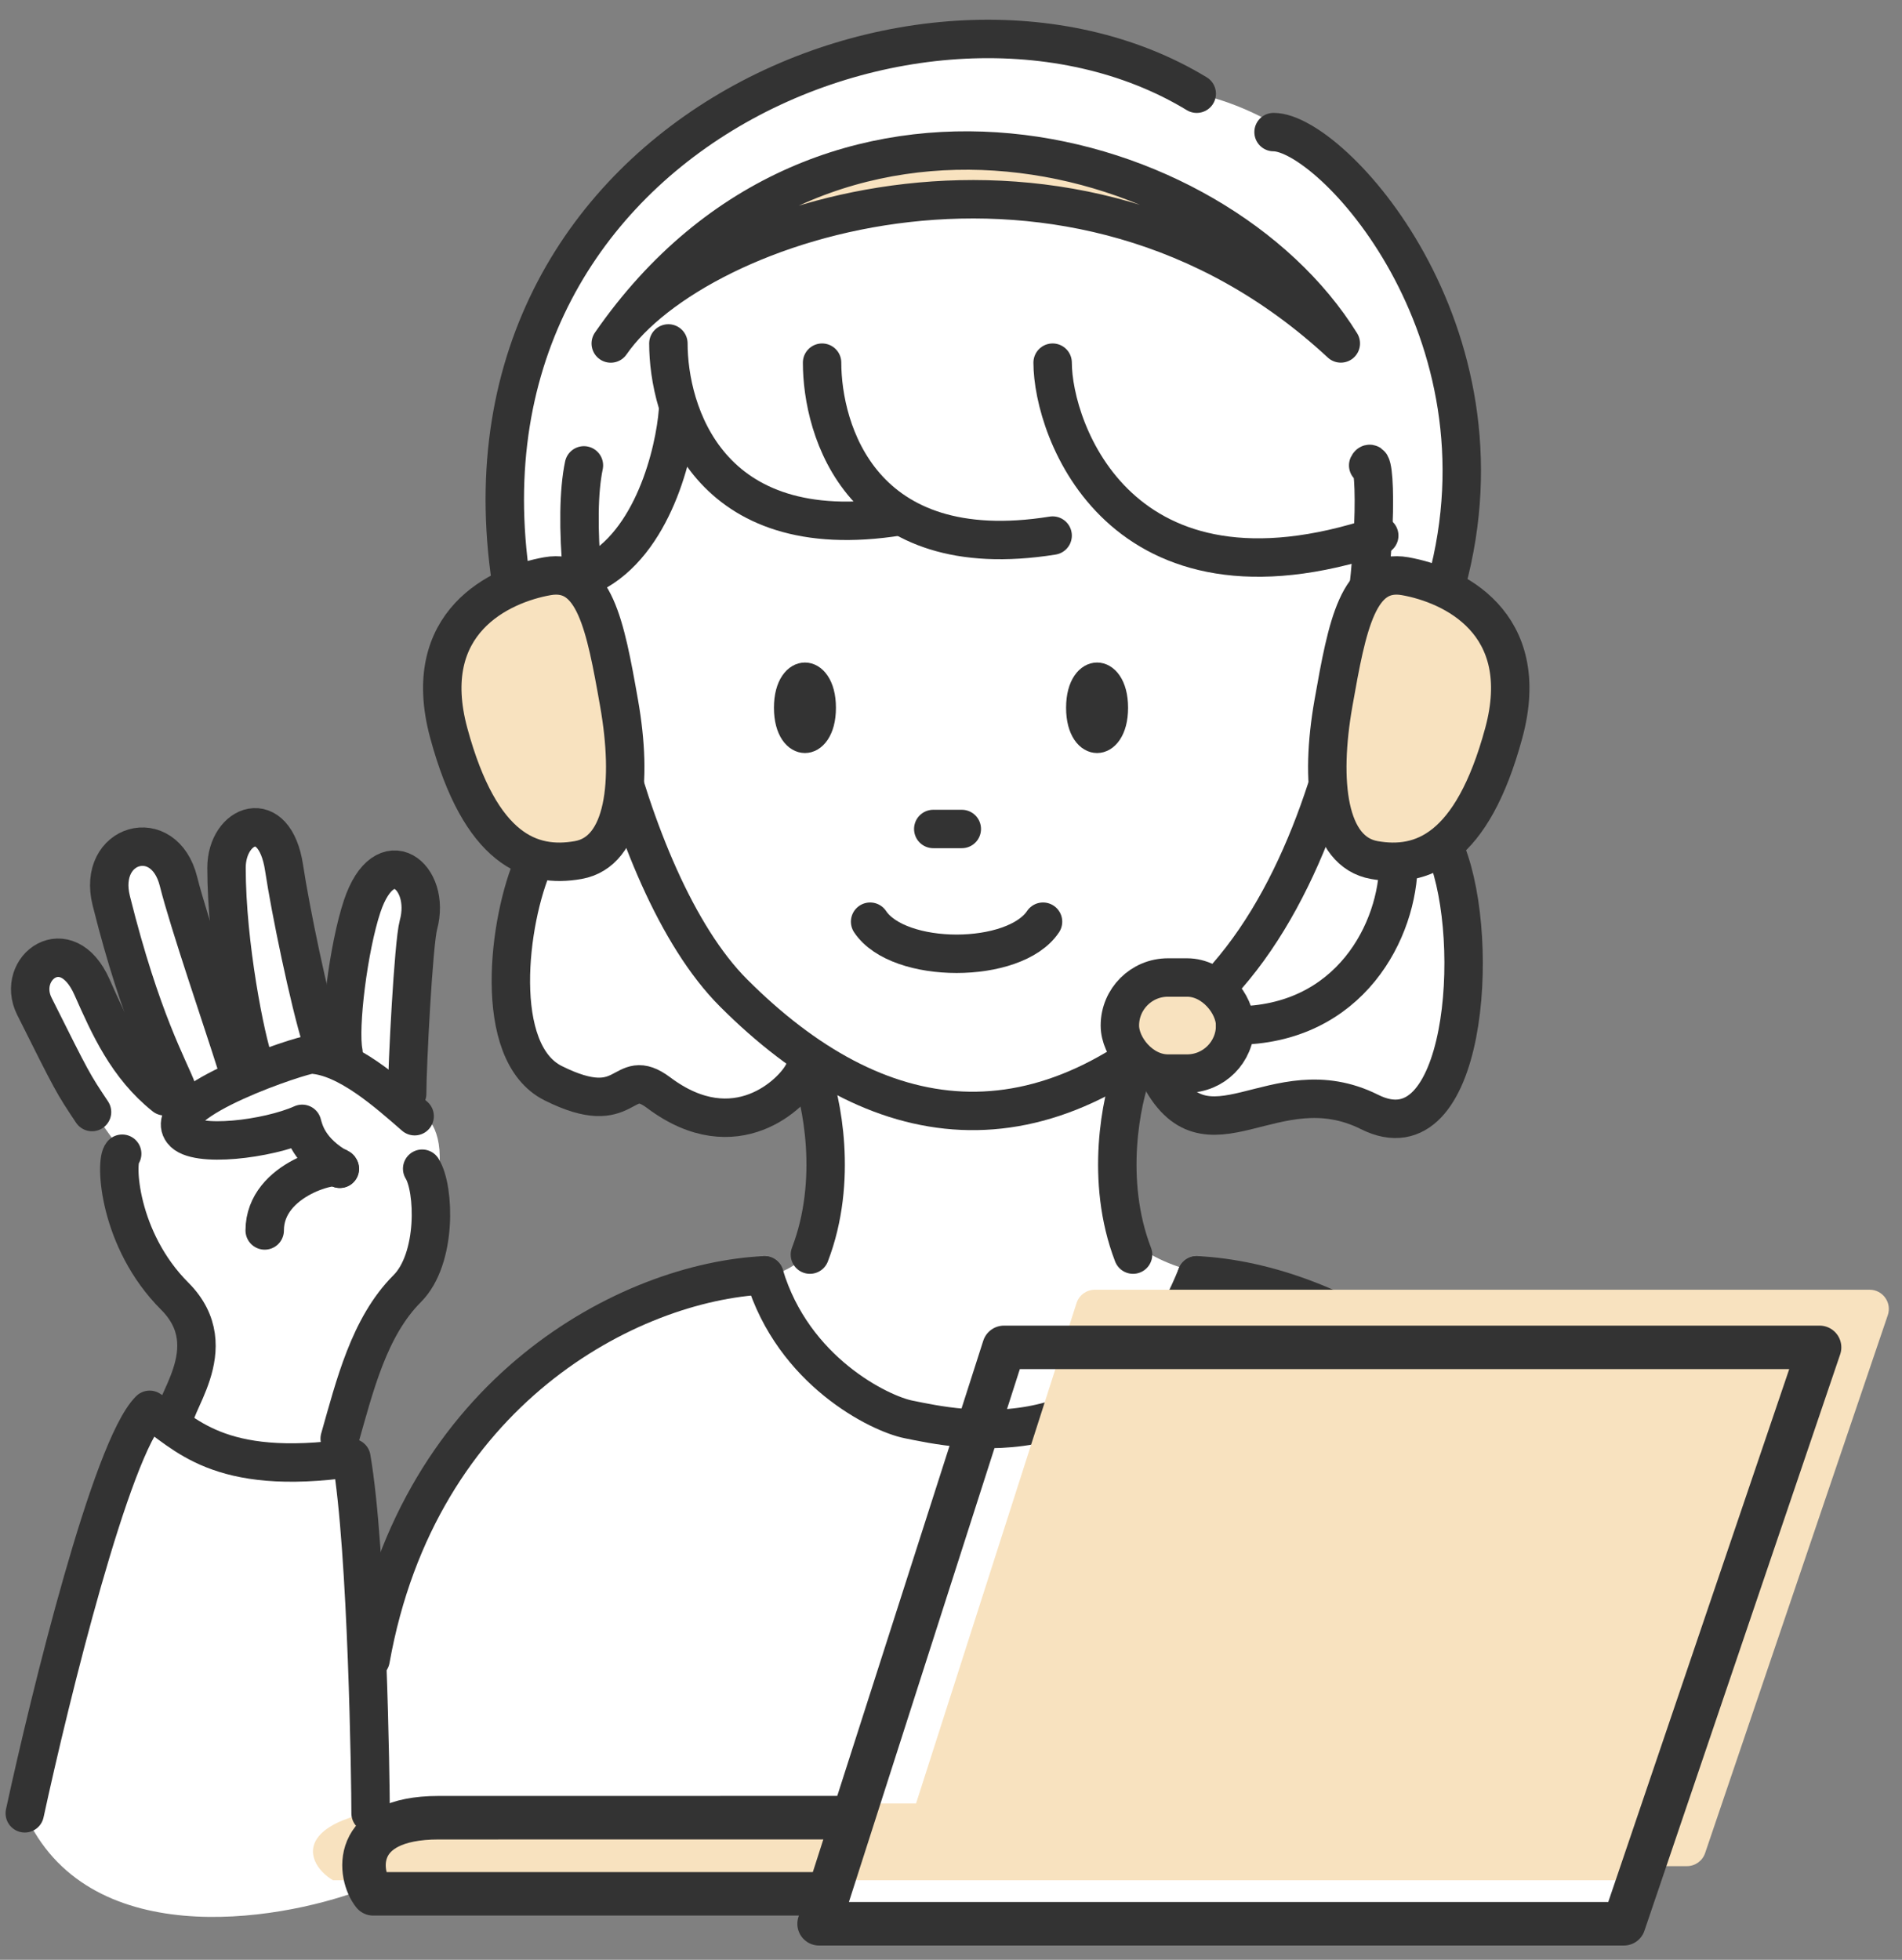 <svg width="99" height="102" viewBox="0 0 99 102" fill="none" xmlns="http://www.w3.org/2000/svg">
<rect x="0" y="0" width="99" height="102" fill="#808080" stroke="none"/>
<path d="M62.29 4.875C41.79 -6.626 21.79 15.375 26.79 30.375C20.389 34.374 24.456 41.708 27.29 44.875C26.09 49.675 26.457 52.208 26.79 52.875L27.79 55.875L31.79 56.875L33.79 56.375C35.79 58.375 37.29 57.875 38.79 57.875C39.99 57.875 40.957 56.875 41.29 56.375L42.79 56.875C43.29 57.375 43.29 63.375 42.29 64.875C41.49 66.075 40.29 66.375 39.79 66.375C26.99 67.575 21.124 78.208 19.79 83.375L18.79 79.375L17.79 75.375L18.79 72.375L19.79 68.875L22.29 65.875L22.79 61.375C23.19 58.975 22.29 58.042 21.79 57.875C21.624 58.042 21.29 58.075 21.29 56.875C21.29 55.375 21.79 50.375 21.79 47.375C21.79 44.975 20.79 45.042 20.29 45.375C18.79 46.375 16.79 54.375 16.79 53.875C16.79 53.375 14.79 45.875 14.79 44.875C14.79 43.875 14.29 42.875 13.29 42.875C12.49 42.875 11.957 43.542 11.79 43.875L11.29 49.875L8.79 44.875C7.99 43.275 6.957 43.875 6.29 44.375C5.49 45.575 6.29 49.208 6.79 50.875C7.457 52.708 8.49 56.075 7.29 54.875C5.79 53.375 5.79 52.375 4.79 50.875C3.99 49.675 3.124 49.708 2.79 49.875C1.59 50.275 1.624 52.042 1.79 52.875L3.79 56.375L6.29 59.875V62.875L7.79 65.875L10.29 68.875C10.29 70.875 9.624 72.708 9.29 73.375H7.79C5.39 76.975 2.457 88.875 1.29 94.375C4.49 101.575 14.29 100.042 18.79 98.375H28.29H41.29L42.79 99.875H49.79H84.79L90.79 81.375L94.29 69.875L74.29 68.375L65.79 66.875C63.957 66.708 59.99 65.975 58.79 64.375C57.59 62.775 58.29 58.708 58.79 56.375L60.29 55.375C60.29 57.875 62.29 57.875 63.29 58.375C64.29 58.875 68.29 56.875 69.29 56.875C70.29 56.875 70.79 58.875 74.29 57.875C77.09 57.075 76.123 48.208 75.29 43.875L77.29 41.375L78.29 37.375V33.375L75.29 30.375C78.29 14.875 69.29 6.375 62.29 4.875Z" fill="white"/>
<path d="M45.29 47.97C46.775 50.197 52.806 50.197 54.29 47.97" stroke="#333333" stroke-width="2" stroke-linecap="round"/>
<path d="M30.393 24.221C29.28 29.541 32.249 45.746 38.187 51.684C45.609 59.106 54.144 60.59 63.051 51.684C71.958 42.777 71.958 22.737 71.215 24.222" stroke="#333333" stroke-width="2" stroke-linecap="round"/>
<path d="M40.784 36.837C40.784 34.363 43.011 34.363 43.011 36.837C43.011 39.311 40.784 39.311 40.784 36.837Z" fill="#333333" stroke="#333333" stroke-linecap="round"/>
<path d="M55.99 36.837C55.99 34.363 58.217 34.363 58.217 36.837C58.217 39.311 55.99 39.311 55.99 36.837Z" fill="#333333" stroke="#333333" stroke-linecap="round"/>
<path d="M48.577 43.145H50.062" stroke="#333333" stroke-width="2" stroke-linecap="round"/>
<path d="M42.156 55.648C42.774 57.257 43.64 61.438 42.156 65.297" stroke="#333333" stroke-width="2" stroke-linecap="round"/>
<path d="M58.976 55.648C58.357 57.257 57.492 61.438 58.976 65.297" stroke="#333333" stroke-width="2" stroke-linecap="round"/>
<path d="M34.79 17.875C34.79 21.375 36.79 28.475 46.79 26.875" stroke="#333333" stroke-width="2" stroke-linecap="round" stroke-linejoin="round"/>
<path d="M42.79 18.875C42.79 22.375 44.79 29.475 54.79 27.875" stroke="#333333" stroke-width="2" stroke-linecap="round" stroke-linejoin="round"/>
<path d="M54.79 18.875C54.79 22.375 58.29 32.375 71.79 27.875" stroke="#333333" stroke-width="2" stroke-linecap="round" stroke-linejoin="round"/>
<path d="M35.29 21.375C35.124 23.542 33.99 28.275 30.79 29.875" stroke="#333333" stroke-width="2" stroke-linecap="round" stroke-linejoin="round"/>
<path d="M62.29 4.877C48.29 -3.622 22.291 7.376 26.791 31.376" stroke="#333333" stroke-width="2" stroke-linecap="round" stroke-linejoin="round"/>
<path d="M66.29 6.875C69.29 6.875 78.89 17.175 75.29 30.375" stroke="#333333" stroke-width="2" stroke-linecap="round" stroke-linejoin="round"/>
<path d="M32.223 36.594C32.942 40.674 32.541 44.331 30.094 44.762C27.646 45.194 25.013 44.251 23.36 38.157C21.79 32.375 26.041 30.422 28.489 29.99C30.936 29.558 31.504 32.515 32.223 36.594Z" fill="#F8E2BF" stroke="#333333" stroke-width="2"/>
<path d="M69.407 36.594C68.688 40.674 69.088 44.331 71.536 44.762C73.984 45.194 76.616 44.251 78.27 38.157C79.839 32.375 75.588 30.422 73.141 29.99C70.693 29.558 70.126 32.515 69.407 36.594Z" fill="#F8E2BF" stroke="#333333" stroke-width="2"/>
<path d="M31.79 17.877C36.29 11.377 55.79 4.876 69.79 17.874C63.29 7.376 42.869 1.876 31.79 17.877Z" fill="#F8E2BF" stroke="#333333" stroke-width="2" stroke-linecap="round" stroke-linejoin="round"/>
<rect x="58.29" y="50.875" width="6" height="5" rx="2.5" fill="#F8E2BF" stroke="#333333" stroke-width="2"/>
<path d="M64.29 53.375C70.29 53.375 72.79 48.375 72.79 44.875" stroke="#333333" stroke-width="2" stroke-linecap="round" stroke-linejoin="round"/>
<path d="M39.79 66.375C41.29 71.375 45.79 73.575 47.29 73.875C49.79 74.375 58.29 76.375 62.29 66.375" stroke="#333333" stroke-width="2" stroke-linecap="round" stroke-linejoin="round"/>
<path d="M39.79 66.375C32.79 66.708 21.79 72.375 19.29 86.375" stroke="#333333" stroke-width="2" stroke-linecap="round" stroke-linejoin="round"/>
<path d="M62.29 66.375C69.29 66.708 80.29 72.375 82.79 86.375" stroke="#333333" stroke-width="2" stroke-linecap="round" stroke-linejoin="round"/>
<path d="M27.79 44.875C26.457 47.875 25.591 54.775 28.791 56.375C32.791 58.375 32.291 55.375 34.291 56.875C38.291 59.875 41.29 56.875 41.79 55.875" stroke="#333333" stroke-width="2" stroke-linecap="round" stroke-linejoin="round"/>
<path d="M75.29 44.375C77.124 49.042 76.29 60.375 71.29 57.875C66.29 55.375 62.79 60.875 60.29 55.875" stroke="#333333" stroke-width="2" stroke-linecap="round" stroke-linejoin="round"/>
<path d="M17.334 97.859H84.839L87.29 93.86C71.335 93.86 33.286 93.858 24.699 93.862C14.685 93.867 15.698 96.908 17.334 97.859Z" fill="#F8E2BF"/>
<path d="M42.56 98.566H19.428C18.673 97.623 18.206 94.609 22.824 94.604C26.785 94.6 36.332 94.602 43.691 94.602" stroke="#333333" stroke-width="2.264" stroke-linecap="round" stroke-linejoin="round"/>
<path d="M47.053 95.82L56.034 67.82C56.167 67.406 56.552 67.125 56.986 67.125H97.314C97.999 67.125 98.481 67.798 98.261 68.447L88.751 96.447C88.614 96.852 88.233 97.125 87.805 97.125H48.005C47.327 97.125 46.846 96.465 47.053 95.82Z" fill="#F8E2BF"/>
<path d="M42.634 100.125L52.257 70.125H94.71L84.521 100.125H42.634Z" stroke="#333333" stroke-width="2.264" stroke-linecap="round" stroke-linejoin="round"/>
<path d="M21.193 56.923C21.193 55.493 21.521 49.088 21.78 48.135C22.47 45.607 20.022 43.657 18.851 47.168C18.139 49.303 17.618 53.467 17.878 54.768" stroke="#333333" stroke-width="2" stroke-linecap="round" stroke-linejoin="round"/>
<path d="M21.583 58.094C20.178 56.872 18.069 54.975 16.207 54.883C15.777 54.862 8.314 57.315 9.497 58.881C10.163 59.762 13.948 59.29 15.728 58.491C15.83 58.844 16.053 59.926 17.692 60.832" stroke="#333333" stroke-width="2" stroke-linecap="round" stroke-linejoin="round"/>
<path d="M21.974 60.826C22.624 61.867 22.754 65.509 21.193 67.07C19.203 69.06 18.461 72.143 17.681 74.875" stroke="#333333" stroke-width="2" stroke-linecap="round" stroke-linejoin="round"/>
<path d="M16.736 54.141C16.086 52.059 15.116 47.354 14.787 45.171C14.29 41.874 11.79 42.877 11.79 45.168C11.79 49.156 12.79 54.141 13.224 55.31" stroke="#333333" stroke-width="2" stroke-linecap="round" stroke-linejoin="round"/>
<path d="M8.566 57.058C6.614 55.497 5.685 53.395 4.79 51.377C3.461 48.377 0.79 50.374 1.79 52.376C3.791 56.379 3.79 56.377 4.79 57.877" stroke="#333333" stroke-width="2" stroke-linecap="round" stroke-linejoin="round"/>
<path d="M12.291 55.375C11.641 53.294 9.825 48.019 9.291 45.877C8.544 42.878 5.039 43.874 5.791 46.875C7.35 53.118 8.791 55.576 9.217 56.72" stroke="#333333" stroke-width="2" stroke-linecap="round" stroke-linejoin="round"/>
<path d="M6.36 60.046C5.97 60.436 6.163 64.53 9.094 67.46C11.827 70.192 8.704 73.314 9.094 74.095" stroke="#333333" stroke-width="2" stroke-linecap="round" stroke-linejoin="round"/>
<path d="M17.681 60.827C17.681 60.437 13.778 61.299 13.778 64.04" stroke="#333333" stroke-width="2" stroke-linecap="round" stroke-linejoin="round"/>
<path d="M1.29 94.375C2.624 88.208 5.79 75.375 7.79 73.375C9.624 74.542 11.29 76.875 18.29 75.875C19.124 80.708 19.29 92.775 19.29 94.375" stroke="#333333" stroke-width="2" stroke-linecap="round" stroke-linejoin="round"/>
</svg>
